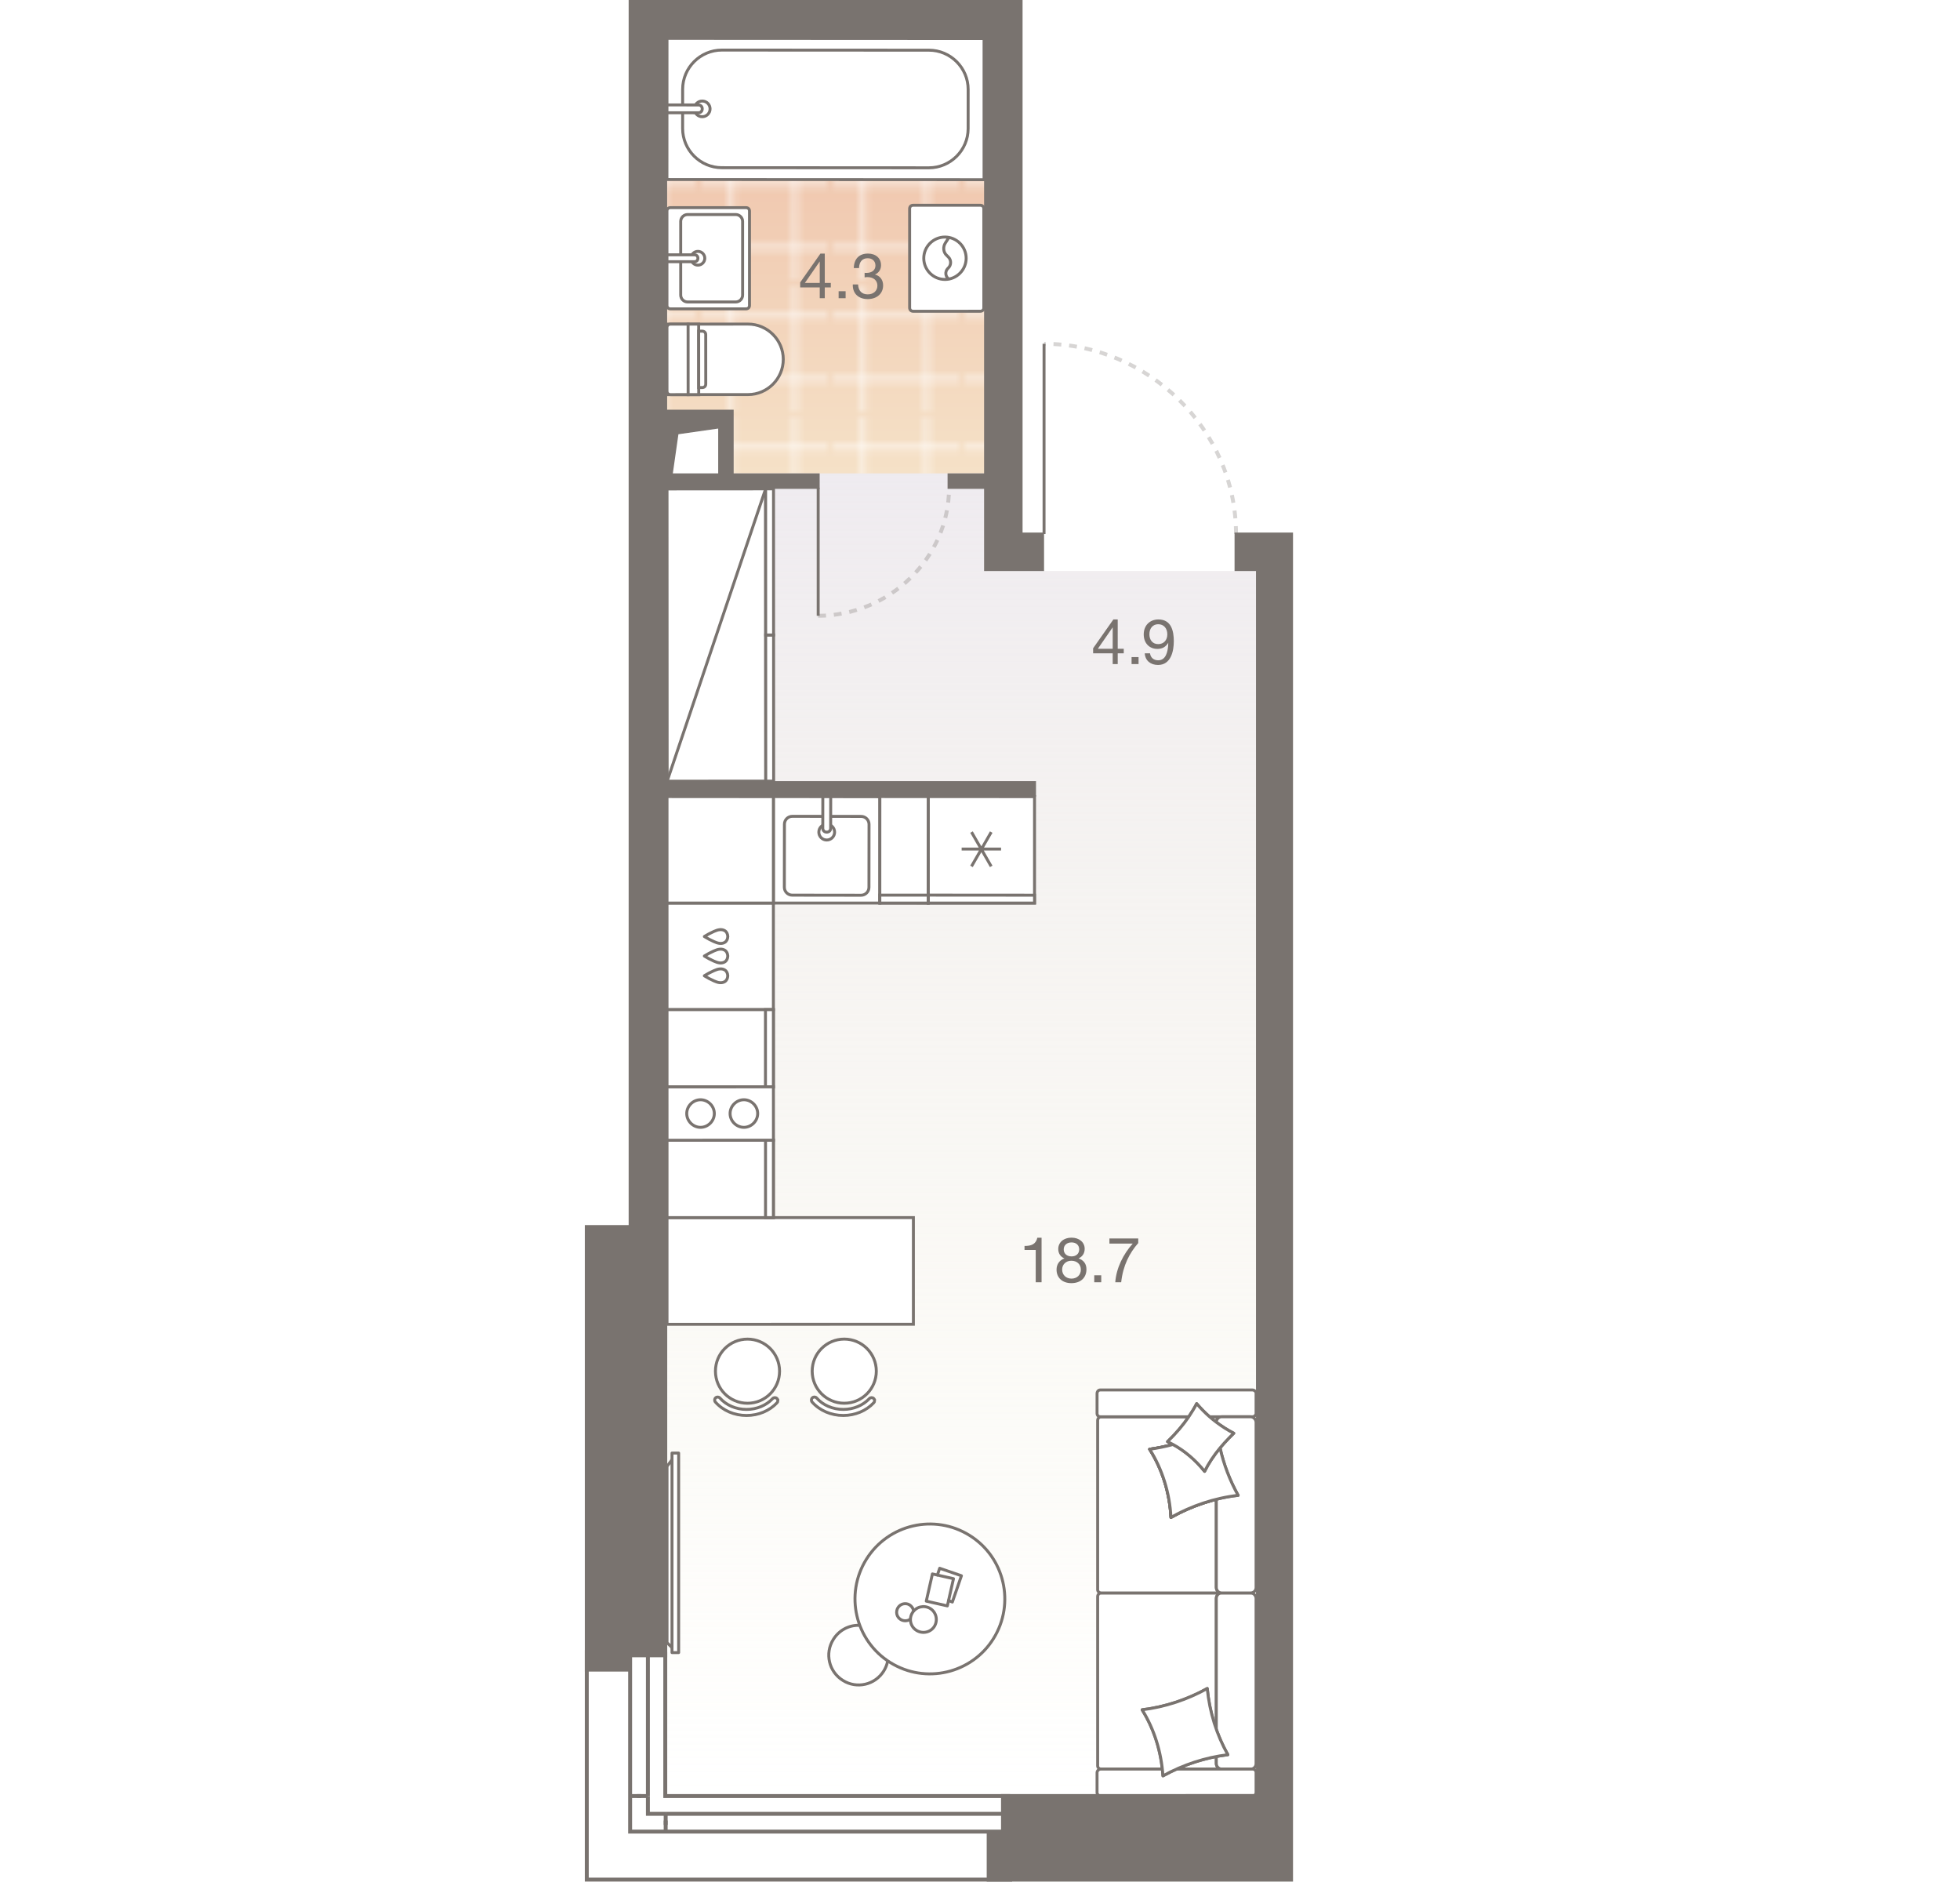 <?xml version="1.0" encoding="UTF-8"?><!-- DO NOT EDIT THIS, THIS FILE IS GENERATED FROM "2_03_11.original.svg" using transform-svgs.js script --><svg id="plan" xmlns="http://www.w3.org/2000/svg" xmlns:xlink="http://www.w3.org/1999/xlink" viewBox="0 0 500 480"><defs><linearGradient id="New_Gradient_Swatch_1" x1="245.059" y1="9.785" x2="245.059" y2="458.079" gradientUnits="userSpaceOnUse"><stop offset="0" stop-color="#e6e1f1"/><stop offset="1" stop-color="#f3efd7" stop-opacity="0"/></linearGradient><linearGradient id="linear-gradient" x1="210.623" y1="9.758" x2="210.623" y2="120.731" gradientUnits="userSpaceOnUse"><stop offset="0" stop-color="#eebda5"/><stop offset="1" stop-color="#f5e1c7"/></linearGradient><pattern id="New_Pattern" x="0" y="0" width="20.195" height="20.195" patternTransform="translate(-22051.932 -23198.993) rotate(-180) scale(1.599)" patternUnits="userSpaceOnUse" viewBox="0 0 20.195 20.195"><g><rect width="20.195" height="20.195" fill="none"/><g><line x1="20.195" y1="5.049" x2="0" y2="5.049" fill="none" stroke="#fff" stroke-width=".5"/><line x1="0" y1="15.146" x2="20.195" y2="15.146" fill="none" stroke="#fff" stroke-width=".5"/><line x1="5.049" y1="0" x2="5.049" y2="20.195" fill="none" stroke="#fff" stroke-width=".5"/><line x1="15.147" y1="20.195" x2="15.147" y2="0" fill="none" stroke="#fff" stroke-width=".5"/></g></g></pattern></defs><g id="Floor"><polygon points="261.959 145.637 256.941 145.637 251.851 145.637 251.851 136.762 251.851 135.628 251.851 9.785 169.712 9.785 169.712 87.979 186.515 87.979 186.515 123.647 169.712 123.647 169.712 123.682 169.712 123.773 169.712 123.818 169.712 123.909 169.712 123.954 169.712 124.045 169.712 124.09 169.712 124.181 169.712 124.227 169.712 124.317 169.712 124.362 169.712 124.408 169.712 199.665 169.712 458.079 320.407 458.079 320.407 145.637 261.959 145.637" fill="url(#New_Gradient_Swatch_1)"/><g id="Wet_Floor"><path d="m169.339,106.668h16.405c.313,0,.567-.313.567,0v14.063h65.596V9.758h-82.567v96.91Z" fill="url(#linear-gradient)"/><path d="m169.339,106.668h16.405c.313,0,.567-.313.567,0v14.063h65.596V9.758h-82.567v96.91Z" fill="url(#New_Pattern)"/></g></g><g id="Furniture"><g id="bath"><g id="Bathroom"><g id="Sink"><path id="Vector_27" d="m190.321,78.769l-19.302.001c-.526,0-.877-.351-.877-.877l-.001-11.77-.001-12.283c0-.526.351-.877.877-.877l19.302-.001c.526,0,.877.351.877.877l.002,24.052c0,.526-.351.877-.877.877Z" fill="#fff" stroke="#79736f" stroke-width=".75"/><path id="Vector_28" d="m173.651,75.26l-.001-18.788c0-.965.789-1.755,1.755-1.755l12.283-.001c.965,0,1.755.789,1.755,1.755l.001,18.788c0,.965-.789,1.755-1.755,1.755l-12.283.001c-.965,0-1.755-.789-1.755-1.755Z" fill="#fff" stroke="#79736f" stroke-width=".75"/><circle id="Ellipse_108" cx="178.038" cy="65.866" r="1.755" fill="#fff" stroke="#79736f" stroke-width=".75"/><path id="Vector_29" d="m170.142,66.744v-1.755s7.019-0,7.019-0c.526,0,.877.351.877.877,0,.526-.351.877-.877.877l-7.019 0Z" fill="#fff" stroke="#79736f" stroke-width=".75"/></g><g id="Bath"><path id="Vector_53" d="m170.153,9.785l-.019,35.996,80.9.044V9.829l-80.881-.044Z" fill="#fff" stroke="#79736f" stroke-width=".75"/><path id="Vector_54" d="m174.144,22.765l-.005,9.999c-.003,5.499,4.494,10.001,9.993,10.004l52.837.029c5.499.003,10.001-4.494,10.004-9.993l.005-9.999c.003-5.499-4.494-10.001-9.993-10.004l-52.837-.029c-5.499-.003-10.001,4.494-10.004,9.993Z" fill="#fff" stroke="#79736f" stroke-width=".75"/><circle id="Ellipse_109" cx="179.141" cy="27.767" r="2" fill="#fff" stroke="#79736f" stroke-width=".75"/><path id="Vector_55" d="m170.143,26.762l-.001,2,7.999.004c.6 0,1-.399,1-.999 0-.6-.399-1-.999-1l-7.999-.004Z" fill="#fff" stroke="#79736f" stroke-width=".75"/></g><g id="WC"><path id="Vector_23" d="m175.545,100.646l-.01-17.982-5.395.003.01,17.982,5.395-.003Z" fill="#fff" stroke="#79736f" stroke-width=".75"/><path id="Vector_24" d="m171.05,100.649l19.78-.011c4.945-.003,8.989-4.051,8.986-8.996-.003-4.945-4.051-8.989-8.996-8.986l-19.78.011c-.539 0-.899.36-.899.9l.009,16.184c0.0.539.36.899.9.899Z" fill="#fff" stroke="#79736f" stroke-width=".75"/><path id="Vector_25" d="m178.243,100.645l-.01-17.982-2.697.002.01,17.982,2.697-.002Z" fill="#fff" stroke="#79736f" stroke-width=".75"/><path id="Vector_26" d="m180.039,97.947l-.007-12.587c-0-.539-.36-.899-.9-.899l-.899.001.008,14.386.899-.001c.539-0.0.899-.36.899-.9Z" fill="#fff" stroke="#79736f" stroke-width=".75"/></g><g id="Wash"><path id="Vector_59" d="m232.048,53.25l.003,25.233c0,.541.361.901.901.901l17.123-.002c.541,0,.901-.361.901-.901l-.003-25.233c0-.541-.361-.901-.901-.901l-17.123.002c-.541,0-.901.361-.901.901Z" fill="#fff" stroke="#79736f" stroke-width=".75"/><g id="Vector_60"><path d="m242.142,60.458l-.991,1.532c-.631.991-.54,2.343.361,3.154l.451.451c.721.721.721,1.983 0,2.704l-.18.18c-.811.811-.631,2.253.451,2.794m-1.173-10.814c2.974-0,5.407,2.433,5.408,5.407 0,2.974-2.433,5.407-5.407,5.408s-5.407-2.433-5.408-5.407c-0-2.974,2.433-5.407,5.407-5.408Z" fill="#fff"/><path d="m242.142,60.458l-.991,1.532c-.631.991-.54,2.343.361,3.154l.451.451c.721.721.721,1.983 0,2.704l-.18.18c-.811.811-.631,2.253.451,2.794m-1.173-10.814c2.974-0,5.407,2.433,5.408,5.407 0,2.974-2.433,5.407-5.407,5.408s-5.407-2.433-5.408-5.407c-0-2.974,2.433-5.407,5.407-5.408Z" fill="none" stroke="#79736f" stroke-width=".75"/></g></g></g></g><g id="kitchens"><g id="Kitchen"><g id="bar_counter"><g><circle cx="190.69" cy="349.717" r="8.179" fill="#fff" stroke="#79736f" stroke-linecap="round" stroke-miterlimit="10" stroke-width=".75"/><path d="m198.435,357.24c0,.189-.069.379-.208.526-1.925,2.065-4.763,3.249-7.783,3.249-3.117.001-6.012-1.246-7.943-3.418-.283-.32-.255-.807.065-1.09s.807-.254,1.09.065c1.636,1.844,4.111,2.9,6.787,2.9,2.594-.001,5.019-1.005,6.655-2.758.291-.312.779-.329,1.09-.038.163.152.246.357.246.564Z" fill="#fff" stroke="#79736f" stroke-linecap="round" stroke-miterlimit="10" stroke-width=".75"/></g><g><circle cx="215.37" cy="349.712" r="8.179" fill="#fff" stroke="#79736f" stroke-linecap="round" stroke-miterlimit="10" stroke-width=".75"/><path d="m223.115,357.236c0,.189-.069.379-.208.526-1.925,2.065-4.763,3.249-7.783,3.249-3.117.001-6.012-1.246-7.943-3.418-.283-.32-.255-.807.065-1.09.32-.283.807-.254,1.09.065,1.636,1.844,4.111,2.9,6.787,2.9,2.594-.001,5.019-1.005,6.655-2.758.291-.312.779-.329,1.09-.038.163.152.246.357.246.564Z" fill="#fff" stroke="#79736f" stroke-linecap="round" stroke-miterlimit="10" stroke-width=".75"/></g><polygon points="233.007 337.747 233.007 310.55 170.158 310.55 170.158 337.761 233.007 337.747" fill="#fff" stroke="#79736f" stroke-linecap="round" stroke-miterlimit="10" stroke-width=".75"/></g><g id="Dishwasher"><rect x="170.158" y="230.321" width="27.137" height="27.188" fill="#fff" stroke="#79736f" stroke-linecap="round" stroke-miterlimit="10" stroke-width=".75"/><path d="m179.681,248.881c.777.484,1.589.913,2.426,1.284.493.219,1.006.42,1.543.463.02.002.039.003.059.004.416.024.853-.06,1.207-.288.463-.298.709-.856.728-1.404h.011c.001-.022-.005-.044-.005-.066s.006-.044.005-.066h-.011c-.018-.548-.263-1.107-.726-1.405-.354-.228-.79-.313-1.207-.29-.02.001-.039.003-.059.004-.537.042-1.05.242-1.543.46-.838.37-1.649.798-2.428,1.281.007.004.014.007.021.011-.007.004-.014.007-.021.011Z" fill="none" stroke="#79736f" stroke-linecap="round" stroke-linejoin="round" stroke-width=".75"/><path d="m179.685,243.845c.777.484,1.589.913,2.426,1.284.493.219,1.006.42,1.543.463.02.002.039.003.059.004.416.024.853-.06,1.207-.288.463-.298.709-.856.728-1.404h.011c.001-.022-.005-.044-.005-.066s.006-.044.005-.066h-.011c-.018-.548-.263-1.107-.726-1.405-.354-.228-.79-.313-1.207-.29-.02.001-.039.003-.059.004-.537.042-1.05.242-1.543.46-.838.37-1.649.798-2.428,1.281.007.004.014.007.021.011-.007.004-.014.007-.021.011Z" fill="none" stroke="#79736f" stroke-linecap="round" stroke-linejoin="round" stroke-width=".75"/><path d="m179.689,238.866c.777.484,1.589.913,2.426,1.284.493.219,1.006.42,1.543.463.02.002.039.003.059.004.416.024.853-.06,1.207-.288.463-.298.709-.856.728-1.404h.011c.001-.022-.005-.044-.005-.066s.006-.044.005-.066h-.011c-.018-.548-.263-1.107-.726-1.405-.354-.228-.79-.313-1.207-.29-.02.001-.039.003-.059.004-.537.042-1.05.242-1.543.46-.838.37-1.649.798-2.428,1.281.007.004.014.007.021.011-.007.004-.014.007-.021.011Z" fill="none" stroke="#79736f" stroke-linecap="round" stroke-linejoin="round" stroke-width=".75"/></g><g id="Sink-2"><polygon points="224.456 203.206 224.456 230.321 197.295 230.321 197.295 203.164 224.456 203.206" fill="#fff" stroke="#79736f" stroke-linecap="round" stroke-miterlimit="10" stroke-width=".75"/><path id="Vector_77" d="m202.124,208.199l17.559.023c1.106.002,2.01.908,2.008,2.014l-.021,16.087c-.002,1.106-.907,2.01-2.014,2.008l-17.559-.023c-1.106-.002-2.01-.908-2.008-2.014l.021-16.087c.002-1.106.907-2.01,2.014-2.008Z" fill="#fff" stroke="#79736f" stroke-width=".75"/><circle id="Ellipse_108_3" cx="210.898" cy="212.232" r="2.011" fill="#fff" stroke="#79736f" stroke-width=".75"/><path id="Vector_78" d="m209.905,203.182l2.011.003-.011,8.043c-.001.603-.404,1.005-1.007,1.004s-1.005-.404-1.004-1.007l.011-8.043Z" fill="#fff" stroke="#79736f" stroke-width=".75"/></g><g id="Fridge"><path id="Vector_68" d="m236.791,230.321v-27.156s27.12.02,27.12.02v27.136h-27.12Z" fill="#fff" stroke="#79736f" stroke-width=".75"/><polygon id="Rectangle_523" points="236.791 228.297 236.791 230.321 263.911 230.321 263.911 228.317 236.791 228.297" fill="#fff" stroke="#79736f" stroke-width=".75"/><path id="Vector_75" d="m247.83,220.967l5.034-8.743m-.007,8.747l-5.021-8.75m-2.517,4.321l10.054.008" fill="none" stroke="#79736f" stroke-width=".75"/></g><g><path id="Vector_68-2" d="m224.444,230.32l.011-27.156,12.33.009-.011,27.153-12.33-.006Z" fill="#fff" stroke="#79736f" stroke-width=".75"/><rect id="Rectangle_523-2" x="224.445" y="228.305" width="12.33" height="2.019" fill="#fff" stroke="#79736f" stroke-width=".75"/></g><g><path id="Vector_68-3" d="m197.295,277.204h-27.137v-19.696h27.137v19.696Z" fill="#fff" stroke="#79736f" stroke-width=".75"/><rect id="Rectangle_523-3" x="195.273" y="257.508" width="2.022" height="19.696" fill="#fff" stroke="#79736f" stroke-width=".75"/></g><g><path id="Vector_68-4" d="m197.295,310.55h-27.137v-19.741h27.137v19.741Z" fill="#fff" stroke="#79736f" stroke-width=".75"/><rect id="Rectangle_523-4" x="195.288" y="290.809" width="2.007" height="19.741" fill="#fff" stroke="#79736f" stroke-width=".75"/></g><polygon points="170.158 203.164 197.295 203.185 197.295 230.321 170.158 230.321 170.158 203.164" fill="#fff" stroke="#79736f" stroke-linecap="round" stroke-miterlimit="10" stroke-width=".75"/><g id="Oven"><path id="Vector_69" d="m197.304,277.204l-27.146.003.005,13.602,27.146-.003-.005-13.602Z" fill="#fff" stroke="#79736f" stroke-width=".75"/><path id="Vector_70" d="m178.708,287.526c1.91-0,3.519-1.609,3.518-3.52s-1.609-3.519-3.52-3.518c-1.91 0-3.519,1.609-3.518,3.52 0,1.91,1.609,3.519,3.52,3.518Z" fill="#fff" stroke="#79736f" stroke-width=".75"/><path id="Vector_72" d="m189.768,287.526c1.91-0,3.519-1.609,3.518-3.52-0-1.91-1.609-3.519-3.52-3.518-1.91 0-3.519,1.609-3.518,3.52 0,1.91,1.609,3.519,3.52,3.518Z" fill="#fff" stroke="#79736f" stroke-width=".75"/></g></g></g><g id="sofa"><g id="Wardrobe"><path id="Vector_45" d="m195.313,124.683l.033,74.542-25.154.017-.033-74.542,25.154-.017Z" fill="#fff" stroke="#79736f" stroke-width=".75"/><path id="Vector_46" d="m197.342,161.953l.016,37.271-2.012.001-.016-37.271,2.012-.001Z" fill="#fff" stroke="#79736f" stroke-width=".75"/><path id="Vector_47" d="m197.326,124.682l.016,37.271-2.012.001-.016-37.271,2.012-.001Z" fill="#fff" stroke="#79736f" stroke-width=".75"/><path id="Vector_48" d="m170.192,199.242l25.121-74.559" fill="none" stroke="#79736f" stroke-width=".75"/></g><g id="Small_table"><g><path d="m219.058,414.533c-2.619-.029-5.073,1.321-6.48,3.609-2.235,3.556-1.134,8.243,2.45,10.45,3.556,2.235,8.243,1.134,10.45-2.45.414-.689.745-1.461.911-2.233" fill="#fff" stroke="#79736f" stroke-linecap="round" stroke-linejoin="round" stroke-width=".75"/><path d="m220.996,397.709c5.572-8.96,17.364-11.697,26.324-6.124,8.96,5.572,11.697,17.364,6.124,26.324-5.572,8.96-17.364,11.697-26.324,6.124-8.96-5.572-11.697-17.364-6.124-26.324" fill="#fff" stroke="#79736f" stroke-linecap="round" stroke-linejoin="round" stroke-width=".75"/><polyline points="241.984 408.202 242.946 408.598 245.261 401.892 239.711 399.982 239.132 401.716" fill="none" stroke="#79736f" stroke-linecap="round" stroke-linejoin="round" stroke-width=".75"/><rect x="236.21" y="402.747" width="7.112" height="5.513" transform="translate(-208.536 550.232) rotate(-77.297)" fill="none" stroke="#79736f" stroke-linecap="round" stroke-linejoin="round" stroke-width=".75"/><path d="m232.768,411.312c.926-1.503,2.95-2.023,4.54-1.068,1.503.926,2.023,2.95,1.068,4.54-.926,1.503-2.95,2.023-4.539,1.068-1.59-.955-2.051-2.979-1.068-4.539" fill="none" stroke="#79736f" stroke-linecap="round" stroke-linejoin="round" stroke-width=".75"/><path d="m233.057,410.85c-.086-.607-.491-1.185-.982-1.504-.983-.636-2.37-.348-3.007.693-.636,1.041-.348,2.371.693,3.007.751.463,1.763.434,2.458-.086" fill="none" stroke="#79736f" stroke-linecap="round" stroke-linejoin="round" stroke-width=".75"/></g></g><g id="TV"><g id="TV-2"><path id="Vector_30" d="m173.126,421.49h-1.696v-50.886h1.696v50.886Z" fill="#fff" stroke="#79736f" stroke-linecap="round" stroke-linejoin="round" stroke-width=".75"/><path id="Vector_31" d="m170.158,418.945l1.272,1.272v-47.918s-1.272,1.696-1.272,1.696v44.95Z" fill="#fff" stroke="#79736f" stroke-linecap="round" stroke-linejoin="round" stroke-width=".75"/></g></g><g id="sofa-2"><g><path d="m310.281,449.791v-1.788h0c-3.462.657-6.863,1.738-10.129,3.201h11.533c-.761.001-1.403-.634-1.404-1.413Z" fill="#fff" stroke="#79736f" stroke-linecap="round" stroke-linejoin="round" stroke-width=".75"/><path d="m280.011,450.377c.001.511.452.827.952.826h15.543c-.604-5.465-2.351-10.655-5.142-15.129,5.723-.688,11.45-2.556,16.609-5.423.344,3.582,1.121,7.096,2.309,10.43h0v-33.392c-.001-.779.595-1.406,1.356-1.407h-30.722c-.499.001-.904.412-.903.923v43.173Z" fill="#fff" stroke="#79736f" stroke-linecap="round" stroke-linejoin="round" stroke-width=".75"/></g><g><path d="m310.281,362.734c.013-.767.604-1.391,1.356-1.392h-3.078c.554.486,1.141.951,1.722,1.392Z" fill="#fff" stroke="#79736f" stroke-linecap="round" stroke-linejoin="round" stroke-width=".75"/><path d="m280.011,405.449c.001.511.452.833.952.833h30.674c-.761.001-1.355-.64-1.356-1.419v-22.475c-4.033,1.004-7.952,2.579-11.564,4.615-.324-6.202-2.172-12.237-5.435-17.38,1.747-.225,4.218-.725,5.967-1.215l-1.407-.713c2.155-2.092,3.948-4.195,5.421-6.352h-22.348c-.499.001-.904.422-.903.933v43.173Z" fill="#fff" stroke="#79736f" stroke-linecap="round" stroke-linejoin="round" stroke-width=".75"/></g><path d="m280.678,354.509h38.809c.483-.001.938.379.938.873v5.059c.001.494-.448.901-.931.901h-10.934c-1.159-1.018-2.258-2.132-3.29-3.342-.588,1.132-1.262,2.243-2.012,3.342h-22.572c-.483 0-.825-.363-.826-.858v-5.059c-.001-.494.336-.916.819-.917Z" fill="#fff" stroke="#79736f" stroke-linecap="round" stroke-linejoin="round" stroke-width=".75"/><path d="m311.226,369.307c-1.658,1.997-2.945,3.954-3.931,5.963-2.261-2.852-5.056-5.224-8.046-6.862-1.748.491-4.22.991-5.967,1.215,3.263,5.143,5.112,11.177,5.435,17.38,5.248-2.958,11.146-4.944,17.097-5.617h.037c-2.076-3.695-3.688-7.89-4.61-12.077l-.015-.001Z" fill="#fff" stroke="#79736f" stroke-linecap="round" stroke-linejoin="round" stroke-width=".75"/><path d="m311.226,369.307c-1.658,1.997-2.945,3.954-3.931,5.963-2.261-2.852-5.056-5.224-8.046-6.862-1.748.491-4.22.991-5.967,1.215,3.263,5.143,5.112,11.177,5.435,17.38,5.248-2.958,11.146-4.944,17.097-5.617h.037c-2.076-3.695-3.688-7.89-4.61-12.077l-.015-.001Z" fill="#fff" stroke="#79736f" stroke-linecap="round" stroke-linejoin="round" stroke-width=".75"/><path d="m319.057,406.281h-7.42c-.761.001-1.357.628-1.356,1.407v33.392c.808,2.289,1.772,4.379,2.946,6.456-.976.117-1.973.281-2.946.466v1.788c.001.779.644,1.413,1.404,1.413h7.371c.761-.001,1.369-.602,1.368-1.38v-42.102c-.001-.779-.607-1.44-1.368-1.44Z" fill="#fff" stroke="#79736f" stroke-linecap="round" stroke-linejoin="round" stroke-width=".75"/><path d="m314.734,365.543c-1.754,1.702-3.228,3.34-4.464,4.963v.006c.305-.401.621-.803.956-1.207l.015.001c.922,4.187,2.534,8.383,4.61,12.078h-.037c-1.855.21-3.706.547-5.533,1.002v22.475c.001.779.595,1.42,1.356,1.419h7.42c.761-.001,1.369-.608,1.368-1.387v-42.102c-.001-.779-.656-1.451-1.416-1.45h-7.371c-.752.001-1.343.625-1.356,1.392,1.412,1.072,2.886,2.01,4.452,2.809Z" fill="#fff" stroke="#79736f" stroke-linecap="round" stroke-linejoin="round" stroke-width=".75"/><path d="m311.226,369.307c-1.658,1.997-2.945,3.954-3.931,5.963-2.261-2.852-5.056-5.224-8.046-6.862-1.748.491-4.22.991-5.967,1.215,3.263,5.143,5.112,11.177,5.435,17.38,5.248-2.958,11.146-4.944,17.097-5.617h.037c-2.076-3.695-3.688-7.89-4.61-12.077l-.015-.001Z" fill="#fff" stroke="#79736f" stroke-linecap="round" stroke-linejoin="round" stroke-width=".75"/><path d="m279.859,457.186c.001.494.448.873.93.873h38.809c.483-.001.827-.422.827-.917v-5.059c-.001-.494-.351-.88-.834-.88h-19.438c-1.169.525-2.36,1.103-3.482,1.724-.037-.574-.092-1.155-.154-1.724h-15.734c-.483.001-.923.429-.923.924v5.059Z" fill="#fff" stroke="#79736f" stroke-linecap="round" stroke-linejoin="round" stroke-width=".75"/><path d="m291.364,436.074c5.723-.688,11.45-2.557,16.609-5.423.576,5.997,2.387,11.818,5.255,16.887-5.704.681-11.41,2.542-16.557,5.389-.398-6.1-2.222-11.909-5.306-16.853Z" fill="#fff" stroke="#79736f" stroke-linecap="round" stroke-linejoin="round" stroke-width=".75"/><path d="m297.842,367.694l1.407.713c2.99,1.638,5.785,4.01,8.046,6.862.986-2.009,2.274-3.966,3.931-5.963-.335.404-.651.805-.956,1.207v-.006c1.236-1.623,2.71-3.261,4.464-4.963-1.567-.799-3.04-1.737-4.452-2.809-.582-.442-1.168-.906-1.722-1.392h.001c-1.159-1.018-2.258-2.132-3.29-3.342-.588,1.132-1.262,2.243-2.012,3.342h.006c-1.473,2.157-3.266,4.26-5.421,6.352Z" fill="#fff" stroke="#79736f" stroke-linecap="round" stroke-linejoin="round" stroke-width=".75"/></g></g></g><g id="Windows"><g id="Window"><g id="LINE"><line x1="169.814" y1="199.665" x2="169.814" y2="202.839" fill="none" stroke="#79736f" stroke-miterlimit="10"/></g></g><g id="Window-2"><polygon points="170.188 457.58 170.188 421.382 149.691 421.382 149.691 479.387 257.702 479.387 257.702 457.58 170.188 457.58" fill="#fff"/><g id="LINE-2"><line x1="165.28" y1="458.079" x2="165.28" y2="421.382" fill="none" stroke="#79736f" stroke-miterlimit="10"/></g><g id="LINE-3"><line x1="169.814" y1="467.146" x2="169.814" y2="462.613" fill="none" stroke="#79736f" stroke-miterlimit="10"/></g><g id="LINE-4"><polyline points="169.814 462.613 165.28 462.613 165.28 458.079" fill="none" stroke="#79736f" stroke-miterlimit="10"/></g><g id="LINE-5"><line x1="165.28" y1="458.079" x2="160.746" y2="458.079" fill="none" stroke="#79736f" stroke-miterlimit="10"/></g><g id="LINE-6"><line x1="169.814" y1="462.613" x2="257.702" y2="462.613" fill="none" stroke="#79736f" stroke-miterlimit="10"/></g><polyline points="169.712 421.382 169.712 458.079 257.702 458.079" fill="none" fill-rule="evenodd" stroke="#79736f" stroke-miterlimit="10"/><g id="LINE-7"><line x1="162.446" y1="458.079" x2="163.58" y2="458.079" fill="none" stroke="#79736f" stroke-miterlimit="10"/></g><g id="LINE-8"><line x1="169.814" y1="464.313" x2="169.814" y2="465.446" fill="none" stroke="#79736f" stroke-miterlimit="10"/></g><g id="HATCH"><polygon points="257.702 479.387 257.702 478.707 257.702 478.707 257.702 467.146 160.746 467.146 160.746 421.382 149.691 421.382 149.691 421.382 149.691 421.382 149.691 479.387 257.702 479.387 257.702 479.387" fill="none" fill-rule="evenodd" stroke="#79736f" stroke-miterlimit="10"/></g></g></g><g id="Doors"><path d="m261.391,87.686s.001-.001.001-.001" fill="none" isolation="isolate" opacity=".3" stroke="#79736f" stroke-dasharray="0 0 2 2"/><g id="LINE-9"><line x1="266.34" y1="136.195" x2="266.34" y2="87.686" fill="none" stroke="#79736f" stroke-linejoin="round" stroke-width=".75"/></g><path d="m315.314,136.195c0-26.791-22.654-48.509-48.975-48.509" fill="none" isolation="isolate" opacity=".3" stroke="#79736f" stroke-dasharray="0 0 2 2"/><g id="LINE-10"><line x1="208.72" y1="124.408" x2="208.72" y2="157.049" fill="none" stroke="#79736f" stroke-linejoin="round" stroke-width=".75"/></g><path d="m208.72,157.049s0,0,0,0" fill="none" isolation="isolate" opacity=".3" stroke="#79736f" stroke-dasharray="0 0 2 2"/><path d="m208.72,157.049c18.028,0,33.383-14.614,33.383-32.642" fill="none" isolation="isolate" opacity=".3" stroke="#79736f" stroke-dasharray="0 0 2 2"/></g><g id="Walls"><g id="monolith"><g><path d="m264.286,203.164v-3.948h-94.074v-74.535h38.884v-3.949h-21.936v-16.234h-16.972V9.63h80.855v111.102h-9.315v3.949h9.315v20.957h15.297v-9.817h-5.48V-.188h-100.488v312.644h-11.181v113.879h11.556v-3.653h9.465v-219.518h94.074Zm-81.074-82.433h-11.57l1.425-9.979,10.146-1.45v11.43Z" fill="#79736f"/><polygon points="329.849 135.82 314.939 135.82 314.939 145.637 320.407 145.637 320.407 457.562 255.367 457.58 255.367 466.824 251.712 466.824 251.712 479.887 329.849 479.887 329.849 135.82" fill="#79736f"/></g></g></g><g id="Numbers"><g><path d="m265.707,327.041h-1.493v-8.234h-2.857v-1.027c1.685,0,2.89-.401,3.274-2.103h1.076v11.365Z" fill="#79736f"/><path d="m269.962,318.565c0-1.718,1.397-2.905,3.388-2.905,1.958,0,3.354,1.172,3.354,2.841,0,1.124-.529,1.975-1.557,2.456,1.332.466,2.006,1.413,2.006,2.777,0,2.167-1.492,3.531-3.853,3.531-2.263,0-3.772-1.364-3.772-3.436,0-1.38.722-2.407,2.006-2.873-.995-.417-1.573-1.284-1.573-2.392Zm.995,5.233c0,1.348.996,2.312,2.376,2.312,1.413,0,2.392-.947,2.392-2.296s-.979-2.264-2.424-2.264c-1.364,0-2.344.947-2.344,2.248Zm.401-5.137c0,1.075.803,1.781,1.991,1.781,1.188,0,1.958-.706,1.958-1.781,0-1.092-.77-1.782-1.958-1.782-1.188,0-1.991.706-1.991,1.782Z" fill="#79736f"/><path d="m280.928,327.041h-1.782v-1.782h1.782v1.782Z" fill="#79736f"/><path d="m290.368,317.04c-2.198,2.505-3.884,5.683-4.35,10.001h-1.509c.257-3.628,2.055-7.207,4.462-9.872h-5.955v-1.3h7.352v1.171Z" fill="#79736f"/></g><g><path d="m211.943,73.312h-1.541v2.745h-1.284v-2.745h-4.992v-1.284l5.169-7.352h1.107v7.481h1.541v1.155Zm-2.825-6.63l-3.788,5.475h3.788v-5.475Z" fill="#79736f"/><path d="m215.717,76.057h-1.782v-1.782h1.782v1.782Z" fill="#79736f"/><path d="m221.417,64.676c2.006,0,3.339,1.188,3.339,2.97,0,1.075-.578,1.958-1.558,2.376,1.284.305,2.087,1.364,2.087,2.744.016,2.119-1.605,3.516-3.933,3.516-2.296,0-3.805-1.364-3.805-3.531v-.209h1.349c.065,1.621.963,2.536,2.472,2.536,1.445,0,2.456-.898,2.456-2.215,0-1.332-.98-2.184-2.521-2.184-.273,0-.4.017-.738.065v-1.155c.225.016.306.016.466.016,1.413,0,2.296-.723,2.296-1.878,0-1.124-.787-1.862-1.975-1.862-1.364,0-2.167.899-2.216,2.504h-1.332c.065-2.359,1.364-3.691,3.612-3.691Z" fill="#79736f"/></g><g><path d="m286.674,166.625h-1.541v2.745h-1.284v-2.745h-4.992v-1.284l5.169-7.352h1.107v7.481h1.541v1.155Zm-2.825-6.63l-3.788,5.475h3.788v-5.475Z" fill="#79736f"/><path d="m290.449,169.371h-1.782v-1.782h1.782v1.782Z" fill="#79736f"/><path d="m293.372,166.625c.144,1.107.931,1.782,2.086,1.782,1.959,0,2.408-2.151,2.537-3.708.031-.337.031-.45.031-.755-.642,1.044-1.509,1.558-2.776,1.558-2.071,0-3.483-1.493-3.483-3.692,0-2.279,1.524-3.82,3.756-3.82,3.291,0,3.917,2.953,3.917,5.554,0,2.585-.755,6.052-4.029,6.052-1.894,0-3.259-1.092-3.387-2.97h1.349Zm-.161-4.863c0,1.38.755,2.519,2.247,2.519,1.397,0,2.328-.995,2.328-2.487,0-1.573-.931-2.585-2.328-2.585-1.332,0-2.247,1.012-2.247,2.553Z" fill="#79736f"/></g></g></svg>